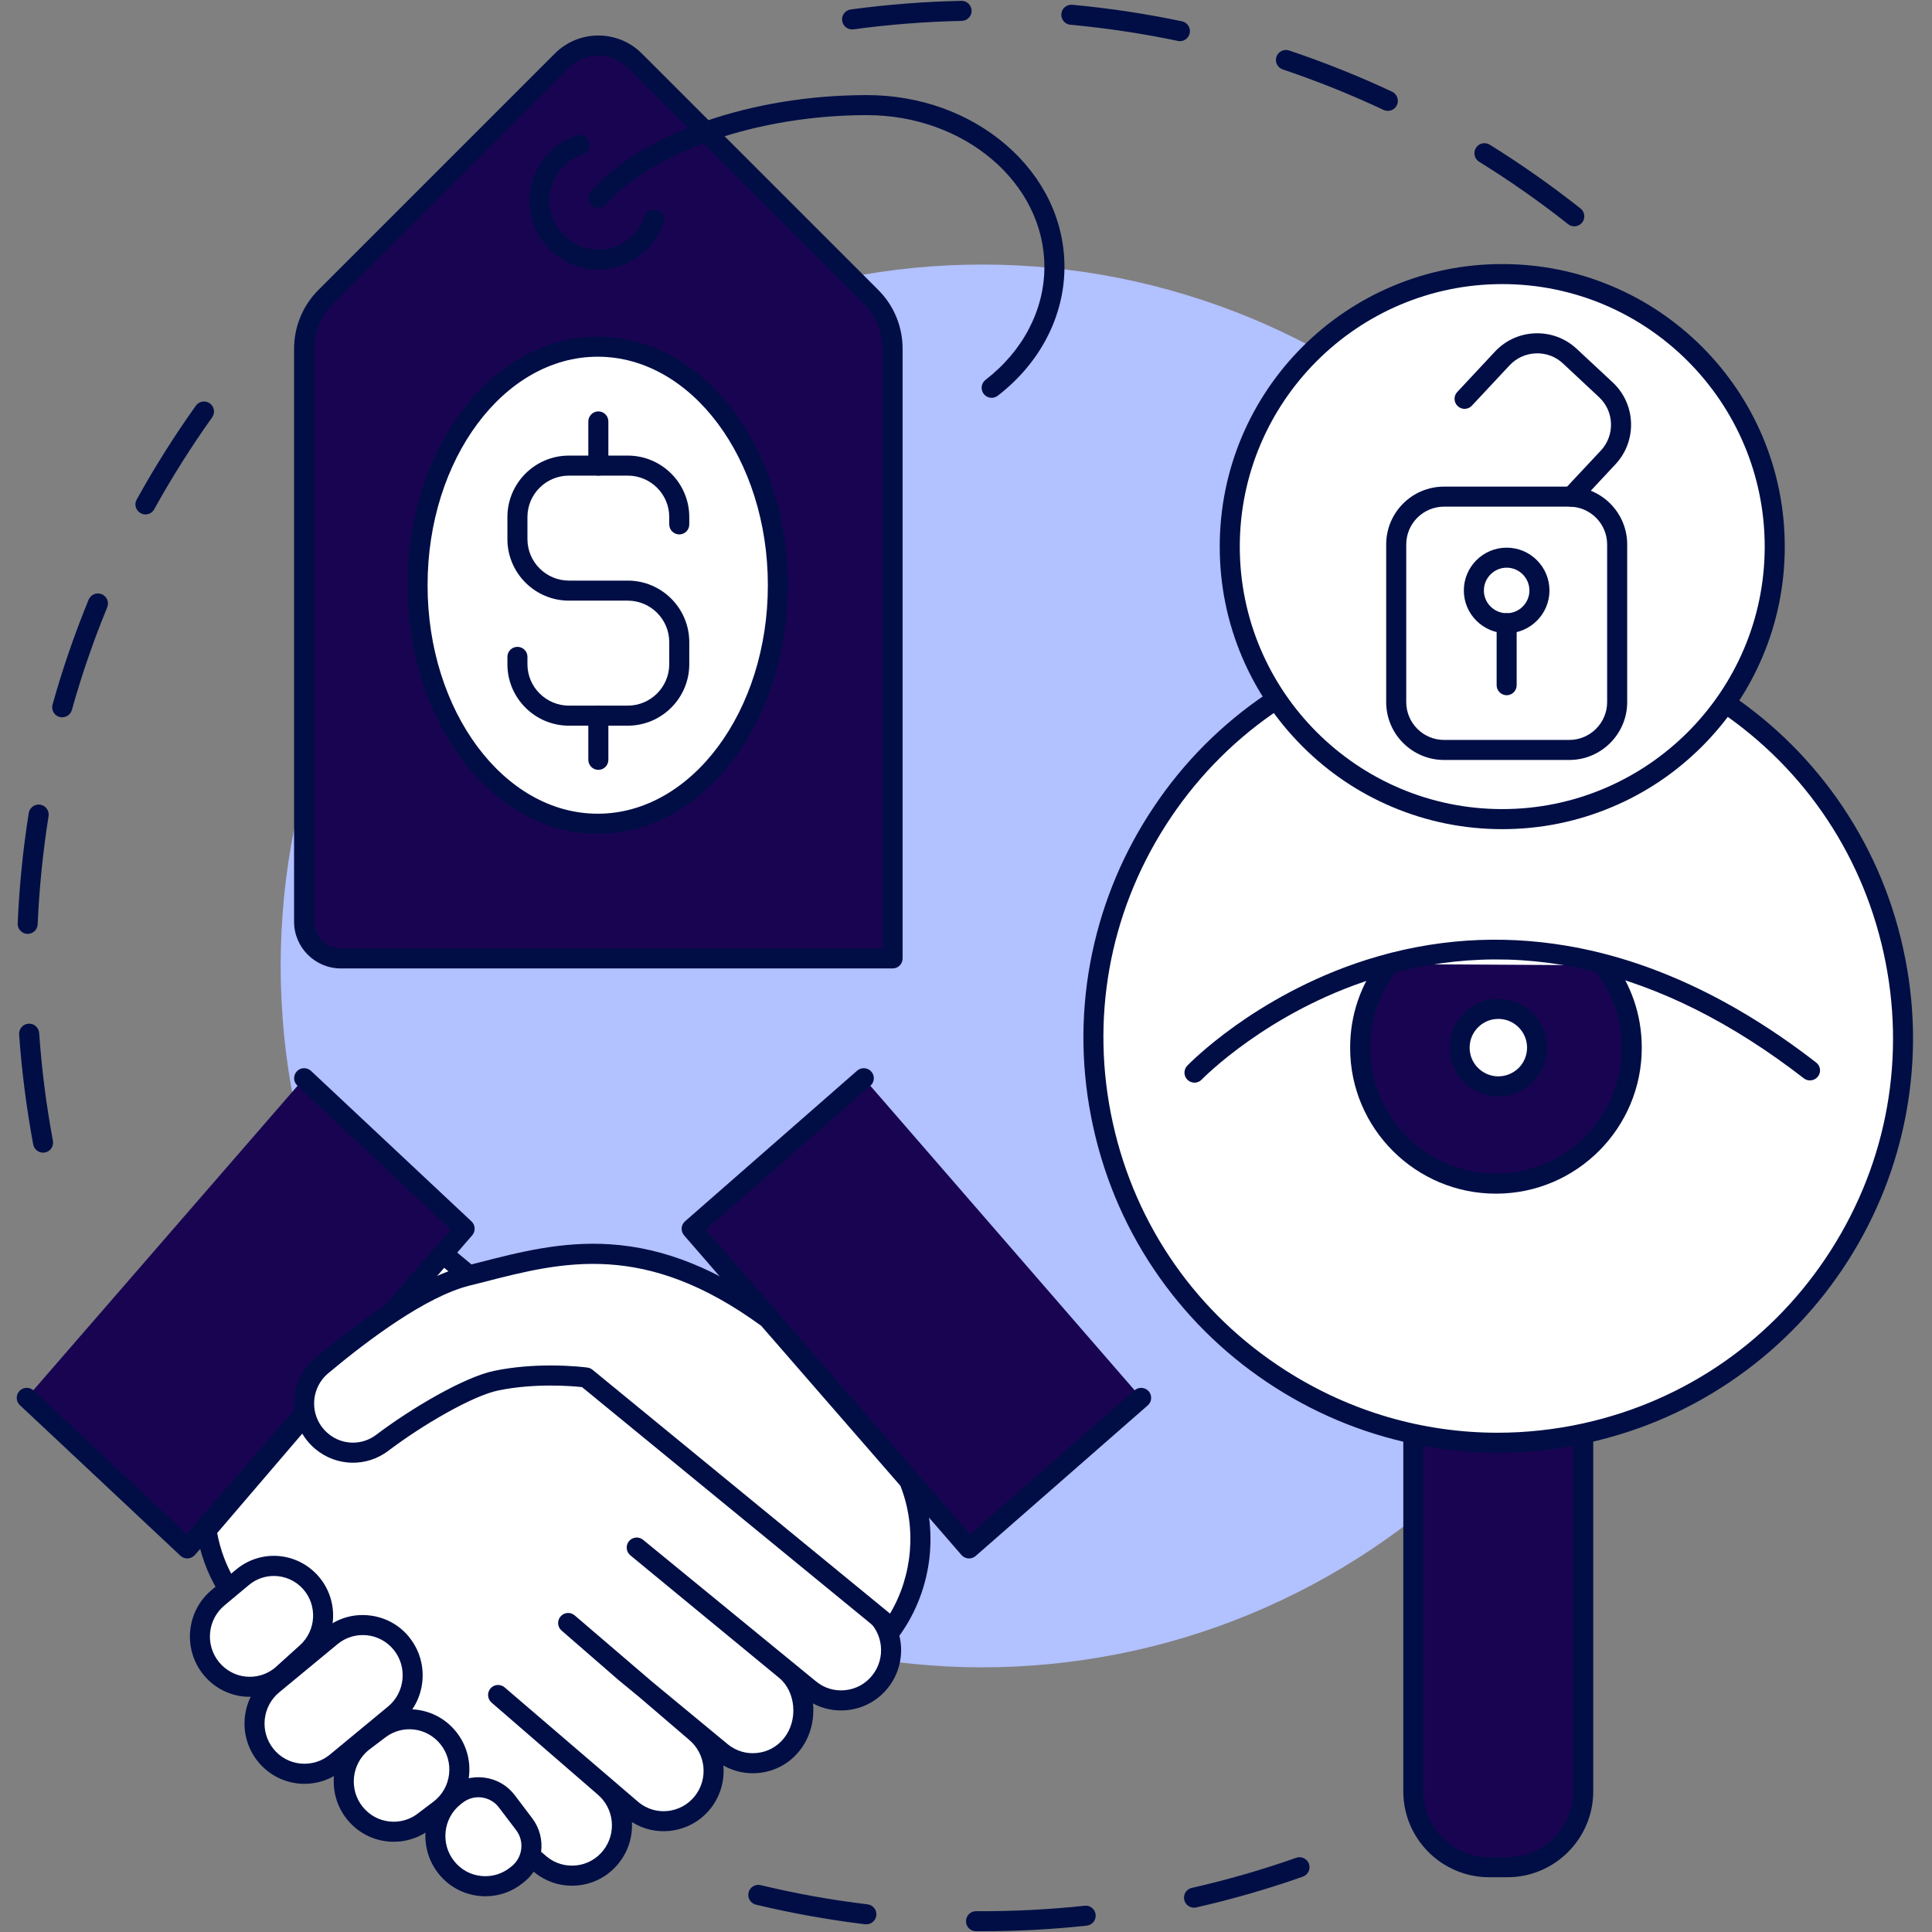 <svg xmlns="http://www.w3.org/2000/svg" xmlns:xlink="http://www.w3.org/1999/xlink" width="120" viewBox="0 0 90 90" height="120" preserveAspectRatio="xMidYMid meet"><rect x="0" y="0" width="90" height="90" fill="#808080" stroke="none"/><defs><clipPath id="7b3ac456d8"><path d="M 0.73 18 L 10 18 L 10 54 L 0.73 54 Z M 0.73 18 " clip-rule="nonzero"></path></clipPath><clipPath id="719def7d9f"><path d="M 0.73 49 L 23 49 L 23 73 L 0.73 73 Z M 0.73 49 " clip-rule="nonzero"></path></clipPath><clipPath id="15d3b3ea74"><path d="M 50 29 L 89.23 29 L 89.23 68 L 50 68 Z M 50 29 " clip-rule="nonzero"></path></clipPath></defs><g clip-path="url(#7b3ac456d8)"><path fill="#000e45" d="M 2.008 53.695 C 1.785 53.695 1.59 53.539 1.547 53.312 C 1.234 51.629 1.012 49.902 0.891 48.188 C 0.875 47.93 1.066 47.707 1.324 47.688 C 1.582 47.668 1.805 47.863 1.824 48.121 C 1.941 49.801 2.156 51.492 2.465 53.141 C 2.512 53.395 2.348 53.641 2.094 53.688 C 2.062 53.691 2.035 53.695 2.008 53.695 Z M 1.289 43.504 C 1.281 43.504 1.277 43.504 1.27 43.504 C 1.012 43.492 0.812 43.273 0.824 43.016 C 0.898 41.297 1.07 39.566 1.34 37.871 C 1.383 37.617 1.621 37.445 1.875 37.484 C 2.129 37.527 2.305 37.766 2.262 38.02 C 2 39.676 1.828 41.371 1.754 43.059 C 1.746 43.309 1.539 43.504 1.289 43.504 Z M 2.898 33.414 C 2.855 33.414 2.812 33.41 2.77 33.398 C 2.523 33.328 2.379 33.07 2.449 32.82 C 2.91 31.168 3.477 29.523 4.129 27.934 C 4.23 27.695 4.5 27.582 4.738 27.68 C 4.977 27.777 5.094 28.051 4.996 28.289 C 4.355 29.844 3.801 31.453 3.348 33.074 C 3.289 33.281 3.102 33.414 2.898 33.414 Z M 6.773 23.965 C 6.699 23.965 6.621 23.945 6.551 23.906 C 6.324 23.781 6.242 23.496 6.367 23.273 C 7.199 21.77 8.125 20.297 9.125 18.898 C 9.273 18.688 9.566 18.641 9.773 18.789 C 9.984 18.941 10.035 19.23 9.883 19.441 C 8.906 20.812 7.996 22.254 7.184 23.723 C 7.098 23.879 6.938 23.965 6.773 23.965 Z M 6.773 23.965 " fill-opacity="1" fill-rule="nonzero"></path></g><path fill="#000e45" d="M 45.75 89.965 C 45.652 89.965 45.559 89.965 45.465 89.965 C 45.207 89.965 44.996 89.754 45 89.496 C 45 89.238 45.211 89.027 45.469 89.031 C 47.152 89.039 48.859 88.957 50.527 88.777 C 50.781 88.746 51.012 88.934 51.039 89.191 C 51.066 89.445 50.883 89.676 50.625 89.703 C 49.016 89.879 47.375 89.965 45.75 89.965 Z M 40.359 89.641 C 40.34 89.641 40.324 89.641 40.305 89.641 C 38.598 89.434 36.883 89.125 35.215 88.727 C 34.965 88.664 34.809 88.414 34.871 88.16 C 34.93 87.91 35.184 87.758 35.434 87.816 C 37.066 88.211 38.742 88.512 40.414 88.711 C 40.672 88.742 40.855 88.977 40.824 89.23 C 40.793 89.469 40.594 89.641 40.359 89.641 Z M 55.621 88.867 C 55.406 88.867 55.215 88.719 55.168 88.504 C 55.109 88.25 55.266 88 55.52 87.945 C 57.16 87.574 58.797 87.102 60.383 86.543 C 60.625 86.457 60.891 86.586 60.977 86.828 C 61.062 87.07 60.934 87.336 60.691 87.422 C 59.07 87.992 57.402 88.477 55.723 88.855 C 55.691 88.863 55.656 88.867 55.621 88.867 Z M 55.621 88.867 " fill-opacity="1" fill-rule="nonzero"></path><path fill="#000e45" d="M 73.336 10.543 C 73.234 10.543 73.133 10.512 73.047 10.441 C 71.727 9.398 70.332 8.418 68.902 7.535 C 68.684 7.398 68.617 7.109 68.754 6.891 C 68.887 6.672 69.176 6.605 69.395 6.738 C 70.855 7.645 72.277 8.645 73.625 9.711 C 73.828 9.871 73.863 10.164 73.703 10.367 C 73.609 10.48 73.473 10.543 73.336 10.543 Z M 64.652 5.164 C 64.586 5.164 64.516 5.152 64.453 5.121 C 62.93 4.406 61.348 3.77 59.754 3.234 C 59.512 3.152 59.379 2.891 59.461 2.645 C 59.543 2.402 59.809 2.27 60.051 2.352 C 61.68 2.898 63.293 3.543 64.852 4.273 C 65.082 4.387 65.184 4.664 65.074 4.895 C 64.996 5.066 64.828 5.164 64.652 5.164 Z M 54.965 1.918 C 54.934 1.918 54.902 1.914 54.871 1.906 C 53.227 1.562 51.543 1.309 49.863 1.152 C 49.605 1.129 49.418 0.902 49.441 0.645 C 49.465 0.387 49.691 0.199 49.949 0.223 C 51.664 0.379 53.383 0.641 55.062 0.992 C 55.312 1.047 55.477 1.293 55.422 1.547 C 55.375 1.766 55.184 1.918 54.965 1.918 Z M 39.691 1.371 C 39.461 1.371 39.262 1.199 39.23 0.965 C 39.195 0.711 39.375 0.477 39.629 0.441 C 41.328 0.211 43.062 0.074 44.785 0.039 C 44.785 0.039 44.789 0.039 44.793 0.039 C 45.047 0.039 45.254 0.242 45.262 0.496 C 45.266 0.754 45.062 0.965 44.805 0.973 C 43.117 1.008 41.418 1.141 39.754 1.367 C 39.734 1.371 39.715 1.371 39.691 1.371 Z M 39.691 1.371 " fill-opacity="1" fill-rule="nonzero"></path><path fill="#b2c1ff" d="M 78.422 44.996 C 78.422 46.066 78.371 47.133 78.266 48.199 C 78.16 49.266 78.004 50.32 77.793 51.371 C 77.586 52.422 77.328 53.457 77.016 54.48 C 76.703 55.504 76.344 56.512 75.934 57.5 C 75.527 58.488 75.07 59.457 74.562 60.398 C 74.059 61.344 73.512 62.258 72.914 63.148 C 72.32 64.039 71.684 64.898 71.004 65.727 C 70.328 66.551 69.609 67.344 68.852 68.102 C 68.098 68.859 67.305 69.574 66.477 70.254 C 65.648 70.934 64.789 71.57 63.902 72.164 C 63.012 72.758 62.094 73.309 61.152 73.812 C 60.207 74.316 59.242 74.773 58.254 75.184 C 57.266 75.594 56.258 75.953 55.234 76.266 C 54.211 76.574 53.172 76.836 52.121 77.043 C 51.074 77.25 50.016 77.41 48.953 77.512 C 47.887 77.617 46.82 77.672 45.75 77.672 C 44.68 77.672 43.609 77.617 42.547 77.512 C 41.48 77.41 40.422 77.25 39.375 77.043 C 38.324 76.836 37.289 76.574 36.266 76.266 C 35.238 75.953 34.234 75.594 33.246 75.184 C 32.258 74.773 31.289 74.316 30.348 73.812 C 29.402 73.309 28.484 72.758 27.598 72.164 C 26.707 71.57 25.848 70.934 25.02 70.254 C 24.191 69.574 23.402 68.859 22.645 68.102 C 21.887 67.344 21.172 66.551 20.492 65.727 C 19.812 64.898 19.176 64.039 18.582 63.148 C 17.988 62.258 17.438 61.344 16.934 60.398 C 16.43 59.457 15.973 58.488 15.562 57.5 C 15.152 56.512 14.793 55.504 14.48 54.48 C 14.172 53.457 13.91 52.422 13.703 51.371 C 13.492 50.32 13.336 49.266 13.23 48.199 C 13.129 47.133 13.074 46.066 13.074 44.996 C 13.074 43.926 13.129 42.859 13.23 41.793 C 13.336 40.73 13.492 39.672 13.703 38.621 C 13.91 37.574 14.172 36.535 14.48 35.512 C 14.793 34.488 15.152 33.48 15.562 32.492 C 15.973 31.504 16.43 30.539 16.934 29.594 C 17.438 28.652 17.988 27.734 18.582 26.844 C 19.176 25.953 19.812 25.098 20.492 24.27 C 21.172 23.441 21.887 22.648 22.645 21.895 C 23.402 21.137 24.191 20.418 25.02 19.738 C 25.848 19.062 26.707 18.426 27.598 17.828 C 28.484 17.234 29.402 16.688 30.348 16.18 C 31.289 15.676 32.258 15.219 33.246 14.809 C 34.234 14.402 35.238 14.039 36.266 13.73 C 37.289 13.418 38.324 13.16 39.375 12.949 C 40.422 12.742 41.48 12.586 42.547 12.48 C 43.609 12.375 44.68 12.324 45.75 12.324 C 46.82 12.324 47.887 12.375 48.953 12.48 C 50.016 12.586 51.074 12.742 52.121 12.949 C 53.172 13.16 54.211 13.418 55.234 13.73 C 56.258 14.039 57.266 14.402 58.254 14.809 C 59.242 15.219 60.207 15.676 61.152 16.18 C 62.094 16.688 63.012 17.234 63.902 17.828 C 64.789 18.426 65.648 19.062 66.477 19.738 C 67.305 20.418 68.098 21.137 68.852 21.895 C 69.609 22.648 70.328 23.441 71.004 24.27 C 71.684 25.098 72.32 25.953 72.914 26.844 C 73.512 27.734 74.059 28.652 74.562 29.594 C 75.07 30.539 75.527 31.504 75.934 32.492 C 76.344 33.48 76.703 34.488 77.016 35.512 C 77.328 36.535 77.586 37.574 77.793 38.621 C 78.004 39.672 78.16 40.73 78.266 41.793 C 78.371 42.859 78.422 43.926 78.422 44.996 Z M 78.422 44.996 " fill-opacity="1" fill-rule="nonzero"></path><path fill="#190452" d="M 1.246 65.117 L 8.723 72.133 L 21.645 57.242 L 14.168 50.227 Z M 1.246 65.117 " fill-opacity="1" fill-rule="nonzero"></path><g clip-path="url(#719def7d9f)"><path fill="#000e45" d="M 8.723 72.598 C 8.605 72.598 8.492 72.555 8.406 72.473 L 0.926 65.457 C 0.738 65.281 0.73 64.988 0.906 64.797 C 1.082 64.609 1.379 64.602 1.566 64.777 L 8.691 71.461 L 20.996 57.273 L 13.848 50.566 C 13.66 50.391 13.652 50.098 13.828 49.906 C 14.004 49.719 14.297 49.711 14.488 49.887 L 21.965 56.898 C 22.148 57.07 22.16 57.355 21.996 57.547 L 9.078 72.438 C 8.992 72.535 8.875 72.59 8.75 72.598 C 8.742 72.598 8.734 72.598 8.723 72.598 Z M 8.723 72.598 " fill-opacity="1" fill-rule="nonzero"></path></g><path fill="#ffffff" d="M 9.621 71.277 C 9.762 72.203 10.086 73.105 10.582 73.926 L 24.758 86.496 L 25.18 86.852 C 26.18 87.668 27.645 87.516 28.453 86.508 C 29.266 85.504 29.113 84.027 28.113 83.215 L 23.203 78.957 L 29.449 84.316 C 30.445 85.129 31.914 84.977 32.723 83.973 C 33.531 82.965 33.379 81.488 32.383 80.676 L 26.465 75.605 L 29.09 77.887 L 33.605 81.613 C 34.605 82.43 36.07 82.277 36.879 81.27 C 37.691 80.266 37.586 78.613 36.586 77.801 L 29.66 72.09 L 37.719 78.688 C 38.715 79.504 40.184 79.352 40.992 78.344 C 41.801 77.34 41.648 75.863 40.648 75.051 L 20.633 58.406 Z M 9.621 71.277 " fill-opacity="1" fill-rule="nonzero"></path><path fill="#000e45" d="M 26.641 87.844 C 26.004 87.844 25.387 87.625 24.887 87.215 C 24.883 87.215 24.883 87.211 24.879 87.211 L 24.457 86.852 C 24.453 86.852 24.453 86.848 24.449 86.844 L 10.273 74.273 C 10.238 74.242 10.207 74.207 10.184 74.164 C 9.656 73.301 9.312 72.352 9.156 71.348 C 9.137 71.211 9.176 71.074 9.266 70.973 L 20.281 58.102 C 20.445 57.906 20.734 57.883 20.934 58.047 L 40.949 74.688 C 42.141 75.664 42.324 77.438 41.355 78.637 C 40.887 79.223 40.215 79.586 39.473 79.664 C 38.91 79.723 38.355 79.613 37.871 79.352 C 37.871 79.375 37.875 79.402 37.879 79.43 C 37.938 80.211 37.707 80.988 37.242 81.562 C 36.773 82.148 36.105 82.512 35.359 82.59 C 34.773 82.652 34.199 82.527 33.695 82.242 C 33.762 82.945 33.562 83.672 33.086 84.266 C 32.617 84.848 31.945 85.211 31.203 85.289 C 30.578 85.355 29.961 85.211 29.438 84.879 C 29.473 85.551 29.273 86.238 28.816 86.801 C 28.348 87.387 27.68 87.75 26.934 87.828 C 26.836 87.84 26.738 87.844 26.641 87.844 Z M 25.48 86.496 C 25.863 86.809 26.348 86.949 26.84 86.898 C 27.332 86.848 27.777 86.605 28.09 86.215 C 28.738 85.41 28.617 84.227 27.816 83.574 C 27.816 83.57 27.812 83.57 27.809 83.566 L 22.898 79.312 C 22.75 79.184 22.699 78.977 22.766 78.797 C 22.832 78.613 23.008 78.492 23.203 78.492 C 23.312 78.492 23.422 78.531 23.508 78.605 L 29.75 83.957 C 30.133 84.27 30.613 84.414 31.105 84.363 C 31.602 84.309 32.047 84.066 32.359 83.68 C 33.008 82.875 32.887 81.688 32.086 81.035 C 32.082 81.035 32.082 81.031 32.078 81.027 L 29.785 79.062 L 28.793 78.246 C 28.789 78.242 28.789 78.242 28.785 78.238 L 26.16 75.957 C 25.965 75.789 25.945 75.496 26.113 75.301 C 26.281 75.105 26.574 75.082 26.77 75.25 L 30.387 78.348 L 33.902 81.254 C 34.285 81.566 34.77 81.715 35.266 81.66 C 35.758 81.609 36.203 81.367 36.516 80.977 C 37.188 80.148 37.078 78.805 36.293 78.16 L 29.363 72.453 C 29.164 72.289 29.137 71.992 29.301 71.793 C 29.465 71.598 29.758 71.566 29.957 71.73 L 38.016 78.328 C 38.398 78.641 38.883 78.789 39.375 78.734 C 39.871 78.684 40.316 78.441 40.629 78.051 C 41.277 77.246 41.152 76.062 40.355 75.41 C 40.355 75.41 40.352 75.41 40.352 75.406 L 20.691 59.059 L 10.117 71.414 C 10.262 72.195 10.539 72.938 10.945 73.621 L 25.066 86.145 Z M 25.48 86.496 " fill-opacity="1" fill-rule="nonzero"></path><path fill="#190452" d="M 53.16 65.117 L 45.141 72.133 L 32.223 57.242 L 40.238 50.227 Z M 53.16 65.117 " fill-opacity="1" fill-rule="nonzero"></path><path fill="#000e45" d="M 45.141 72.598 C 45.133 72.598 45.121 72.598 45.109 72.598 C 44.984 72.59 44.871 72.531 44.789 72.438 L 31.867 57.547 C 31.699 57.352 31.719 57.059 31.914 56.891 L 39.93 49.875 C 40.125 49.707 40.422 49.727 40.59 49.918 C 40.762 50.113 40.742 50.41 40.547 50.578 L 32.879 57.285 L 45.188 71.473 L 52.852 64.766 C 53.047 64.598 53.34 64.617 53.512 64.812 C 53.68 65.004 53.66 65.301 53.465 65.469 L 45.449 72.484 C 45.363 72.559 45.254 72.598 45.141 72.598 Z M 45.141 72.598 " fill-opacity="1" fill-rule="nonzero"></path><path fill="#ffffff" d="M 14.469 73.715 C 13.645 72.793 12.242 72.688 11.289 73.48 L 10.172 74.414 C 9.172 75.23 9.02 76.707 9.832 77.711 C 10.641 78.715 12.105 78.871 13.105 78.055 L 14.293 76.98 C 15.234 76.125 15.312 74.668 14.469 73.715 Z M 14.469 73.715 " fill-opacity="1" fill-rule="nonzero"></path><path fill="#000e45" d="M 11.645 79.043 C 11.547 79.043 11.449 79.039 11.352 79.031 C 10.605 78.953 9.938 78.586 9.469 78.004 C 8.5 76.801 8.684 75.031 9.875 74.055 L 10.992 73.121 C 12.141 72.16 13.82 72.289 14.816 73.406 C 15.828 74.543 15.734 76.301 14.605 77.324 L 13.418 78.398 C 13.414 78.406 13.406 78.41 13.402 78.414 C 12.898 78.828 12.281 79.043 11.645 79.043 Z M 12.758 73.414 C 12.348 73.414 11.934 73.551 11.59 73.84 L 10.473 74.773 C 10.469 74.773 10.469 74.773 10.469 74.777 C 9.668 75.43 9.547 76.613 10.195 77.418 C 10.508 77.805 10.953 78.051 11.445 78.102 C 11.938 78.152 12.418 78.008 12.801 77.699 L 13.98 76.633 C 14.73 75.953 14.793 74.785 14.121 74.027 C 13.758 73.621 13.258 73.414 12.758 73.414 Z M 12.758 73.414 " fill-opacity="1" fill-rule="nonzero"></path><path fill="#ffffff" d="M 18.707 76.566 C 19.512 77.57 19.363 79.039 18.375 79.855 L 15.648 82.105 C 14.652 82.922 13.184 82.77 12.375 81.762 C 11.566 80.758 11.719 79.281 12.719 78.469 L 15.422 76.234 C 16.418 75.41 17.895 75.559 18.707 76.566 Z M 18.707 76.566 " fill-opacity="1" fill-rule="nonzero"></path><path fill="#000e45" d="M 14.188 83.098 C 14.09 83.098 13.992 83.094 13.895 83.082 C 13.152 83.004 12.484 82.641 12.012 82.055 C 11.043 80.852 11.227 79.082 12.422 78.105 L 15.125 75.875 C 15.703 75.395 16.434 75.172 17.18 75.25 C 17.926 75.324 18.598 75.688 19.07 76.273 C 19.07 76.273 19.07 76.273 19.07 76.277 C 20.031 77.473 19.855 79.238 18.672 80.215 L 15.949 82.469 C 15.441 82.879 14.828 83.098 14.188 83.098 Z M 16.895 76.168 C 16.465 76.168 16.055 76.316 15.719 76.594 L 13.016 78.828 C 12.215 79.48 12.09 80.664 12.738 81.469 C 13.051 81.859 13.496 82.102 13.992 82.152 C 14.484 82.203 14.969 82.059 15.355 81.746 L 18.078 79.496 C 18.867 78.844 18.988 77.66 18.344 76.859 C 18.027 76.469 17.582 76.227 17.086 76.176 C 17.02 76.172 16.957 76.168 16.895 76.168 Z M 16.895 76.168 " fill-opacity="1" fill-rule="nonzero"></path><path fill="#ffffff" d="M 20.879 80.957 C 21.707 81.988 21.523 83.504 20.473 84.301 L 19.809 84.809 C 18.809 85.621 17.344 85.469 16.531 84.461 C 15.723 83.457 15.875 81.98 16.875 81.168 L 17.672 80.562 C 18.672 79.801 20.09 79.977 20.879 80.957 Z M 20.879 80.957 " fill-opacity="1" fill-rule="nonzero"></path><path fill="#000e45" d="M 18.348 85.797 C 18.25 85.797 18.148 85.793 18.051 85.781 C 17.309 85.703 16.641 85.34 16.168 84.754 C 15.199 83.555 15.383 81.781 16.578 80.805 C 16.582 80.801 16.586 80.797 16.59 80.793 L 17.387 80.191 C 17.969 79.75 18.688 79.555 19.41 79.645 C 20.133 79.734 20.781 80.094 21.242 80.664 C 21.723 81.262 21.938 82.012 21.844 82.773 C 21.75 83.535 21.363 84.211 20.754 84.676 L 20.094 85.176 C 19.594 85.582 18.98 85.797 18.348 85.797 Z M 17.164 81.531 C 16.371 82.188 16.25 83.367 16.895 84.168 C 17.211 84.559 17.652 84.801 18.148 84.852 C 18.641 84.906 19.125 84.758 19.512 84.445 C 19.516 84.441 19.52 84.438 19.523 84.434 L 20.191 83.93 C 20.598 83.621 20.855 83.172 20.918 82.66 C 20.98 82.152 20.836 81.648 20.516 81.25 C 19.883 80.465 18.754 80.324 17.953 80.934 Z M 17.164 81.531 " fill-opacity="1" fill-rule="nonzero"></path><path fill="#ffffff" d="M 24.414 84.973 C 24.98 85.719 24.828 86.789 24.074 87.344 C 23.078 88.16 21.609 88.008 20.801 87 C 19.992 85.996 20.145 84.52 21.141 83.707 L 21.273 83.605 C 22.004 83.039 23.055 83.18 23.613 83.918 Z M 24.414 84.973 " fill-opacity="1" fill-rule="nonzero"></path><path fill="#000e45" d="M 22.613 88.336 C 22.516 88.336 22.418 88.332 22.32 88.32 C 21.578 88.242 20.906 87.879 20.438 87.293 C 19.469 86.09 19.652 84.32 20.848 83.344 C 20.852 83.34 20.855 83.34 20.855 83.336 L 20.988 83.234 C 21.441 82.883 22.004 82.734 22.57 82.809 C 23.137 82.883 23.641 83.176 23.984 83.633 L 24.785 84.691 C 25.137 85.152 25.285 85.723 25.203 86.297 C 25.121 86.867 24.82 87.371 24.359 87.715 C 23.859 88.121 23.25 88.336 22.613 88.336 Z M 21.434 84.07 C 20.637 84.723 20.516 85.906 21.164 86.707 C 21.477 87.098 21.922 87.34 22.418 87.391 C 22.91 87.441 23.395 87.297 23.777 86.984 C 23.785 86.977 23.793 86.973 23.797 86.969 C 24.059 86.773 24.23 86.488 24.277 86.164 C 24.324 85.84 24.242 85.516 24.043 85.254 L 23.242 84.199 C 23.047 83.941 22.766 83.777 22.445 83.734 C 22.129 83.691 21.812 83.777 21.559 83.973 Z M 21.434 84.07 " fill-opacity="1" fill-rule="nonzero"></path><path fill="#ffffff" d="M 27.305 64.172 C 27.305 64.172 25.211 63.883 23.117 64.316 C 21.773 64.594 19.332 66.055 17.805 67.211 C 16.965 67.848 15.809 67.82 14.996 67.148 C 13.891 66.234 13.891 64.535 14.992 63.613 C 16.863 62.047 19.641 59.969 21.75 59.438 C 25.727 58.438 29.816 57.039 35.777 61.418 L 42.348 68.969 C 43.273 71.238 42.98 73.852 41.57 75.859 Z M 27.305 64.172 " fill-opacity="1" fill-rule="nonzero"></path><path fill="#000e45" d="M 41.57 76.324 C 41.461 76.324 41.355 76.289 41.273 76.219 L 27.113 64.617 C 26.641 64.566 24.914 64.422 23.211 64.773 C 22 65.023 19.652 66.398 18.086 67.586 C 17.074 68.352 15.68 68.32 14.699 67.508 C 14.066 66.984 13.703 66.211 13.699 65.391 C 13.699 64.562 14.059 63.785 14.695 63.254 C 16.66 61.609 19.461 59.535 21.637 58.984 C 21.855 58.93 22.078 58.875 22.297 58.816 C 24.211 58.324 26.188 57.816 28.43 57.965 C 30.965 58.129 33.457 59.137 36.055 61.039 C 36.082 61.062 36.105 61.086 36.129 61.109 L 42.699 68.664 C 42.734 68.703 42.762 68.746 42.781 68.793 C 43.262 69.98 43.441 71.285 43.297 72.566 C 43.152 73.848 42.688 75.078 41.949 76.125 C 41.875 76.234 41.762 76.305 41.633 76.32 C 41.609 76.324 41.59 76.324 41.57 76.324 Z M 25.648 63.609 C 26.629 63.609 27.316 63.699 27.367 63.707 C 27.453 63.719 27.535 63.754 27.602 63.809 L 41.461 75.168 C 42.52 73.387 42.707 71.156 41.945 69.215 L 35.461 61.762 C 30.027 57.797 26.219 58.773 22.531 59.723 C 22.309 59.777 22.086 59.836 21.863 59.891 C 19.859 60.395 17.184 62.387 15.293 63.969 C 14.871 64.32 14.633 64.84 14.633 65.387 C 14.637 65.934 14.875 66.441 15.297 66.789 C 15.941 67.324 16.855 67.344 17.523 66.84 C 19.148 65.609 21.629 64.145 23.023 63.859 C 23.961 63.664 24.891 63.609 25.648 63.609 Z M 25.648 63.609 " fill-opacity="1" fill-rule="nonzero"></path><path fill="#190452" d="M 70.219 86.98 L 69.371 86.98 C 67.426 86.98 65.836 85.391 65.836 83.449 L 65.836 60.555 C 65.836 58.613 67.426 57.023 69.371 57.023 L 70.219 57.023 C 72.16 57.023 73.75 58.613 73.75 60.555 L 73.75 83.449 C 73.75 85.391 72.16 86.98 70.219 86.98 Z M 70.219 86.98 " fill-opacity="1" fill-rule="nonzero"></path><path fill="#000e45" d="M 70.219 87.449 L 69.371 87.449 C 67.164 87.449 65.371 85.652 65.371 83.449 L 65.371 60.555 C 65.371 58.352 67.164 56.559 69.371 56.559 L 70.219 56.559 C 72.422 56.559 74.219 58.352 74.219 60.555 L 74.219 83.449 C 74.219 85.652 72.422 87.449 70.219 87.449 Z M 69.371 57.492 C 67.68 57.492 66.305 58.867 66.305 60.555 L 66.305 83.449 C 66.305 85.141 67.68 86.516 69.371 86.516 L 70.219 86.516 C 71.906 86.516 73.281 85.141 73.281 83.449 L 73.281 60.555 C 73.281 58.867 71.906 57.492 70.219 57.492 Z M 69.371 57.492 " fill-opacity="1" fill-rule="nonzero"></path><path fill="#ffffff" d="M 88.645 48.352 C 88.645 48.969 88.613 49.582 88.555 50.199 C 88.492 50.812 88.402 51.422 88.281 52.027 C 88.164 52.633 88.012 53.23 87.832 53.824 C 87.656 54.414 87.445 54.996 87.211 55.566 C 86.973 56.137 86.711 56.691 86.418 57.238 C 86.129 57.781 85.812 58.309 85.469 58.824 C 85.125 59.336 84.758 59.832 84.367 60.309 C 83.973 60.789 83.559 61.242 83.125 61.68 C 82.688 62.117 82.23 62.531 81.754 62.922 C 81.277 63.316 80.781 63.684 80.266 64.023 C 79.754 64.367 79.223 64.684 78.68 64.977 C 78.137 65.266 77.578 65.531 77.008 65.766 C 76.438 66.004 75.855 66.211 75.266 66.391 C 74.676 66.57 74.078 66.719 73.473 66.84 C 72.867 66.961 72.254 67.051 71.641 67.113 C 71.027 67.172 70.41 67.203 69.793 67.203 C 69.176 67.203 68.559 67.172 67.945 67.113 C 67.332 67.051 66.723 66.961 66.117 66.84 C 65.512 66.719 64.91 66.57 64.32 66.391 C 63.73 66.211 63.148 66.004 62.578 65.766 C 62.008 65.531 61.449 65.266 60.906 64.977 C 60.363 64.684 59.832 64.367 59.32 64.023 C 58.805 63.684 58.312 63.316 57.832 62.922 C 57.355 62.531 56.898 62.117 56.461 61.68 C 56.027 61.242 55.613 60.789 55.219 60.309 C 54.828 59.832 54.461 59.336 54.117 58.824 C 53.773 58.309 53.457 57.781 53.168 57.238 C 52.875 56.691 52.613 56.137 52.375 55.566 C 52.141 54.996 51.934 54.414 51.754 53.824 C 51.574 53.23 51.422 52.633 51.305 52.027 C 51.184 51.422 51.094 50.812 51.031 50.199 C 50.973 49.582 50.941 48.969 50.941 48.352 C 50.941 47.734 50.973 47.117 51.031 46.504 C 51.094 45.887 51.184 45.277 51.305 44.672 C 51.422 44.066 51.574 43.469 51.754 42.879 C 51.934 42.285 52.141 41.707 52.375 41.137 C 52.613 40.566 52.875 40.008 53.168 39.465 C 53.457 38.918 53.773 38.391 54.117 37.875 C 54.461 37.363 54.828 36.867 55.219 36.391 C 55.613 35.914 56.027 35.457 56.461 35.02 C 56.898 34.582 57.355 34.168 57.832 33.777 C 58.312 33.387 58.805 33.02 59.32 32.676 C 59.832 32.332 60.363 32.016 60.906 31.723 C 61.449 31.434 62.008 31.168 62.578 30.934 C 63.148 30.695 63.73 30.488 64.32 30.309 C 64.91 30.129 65.512 29.98 66.117 29.859 C 66.723 29.738 67.332 29.648 67.945 29.59 C 68.559 29.527 69.176 29.5 69.793 29.5 C 70.41 29.5 71.027 29.527 71.641 29.59 C 72.254 29.648 72.867 29.738 73.473 29.859 C 74.078 29.98 74.676 30.129 75.266 30.309 C 75.855 30.488 76.438 30.695 77.008 30.934 C 77.578 31.168 78.137 31.434 78.68 31.723 C 79.223 32.016 79.754 32.332 80.266 32.676 C 80.781 33.02 81.277 33.387 81.754 33.777 C 82.23 34.168 82.688 34.582 83.125 35.02 C 83.559 35.457 83.973 35.914 84.367 36.391 C 84.758 36.867 85.125 37.363 85.469 37.875 C 85.812 38.391 86.129 38.918 86.418 39.465 C 86.711 40.008 86.973 40.566 87.211 41.137 C 87.445 41.707 87.656 42.285 87.832 42.879 C 88.012 43.469 88.164 44.066 88.281 44.672 C 88.402 45.277 88.492 45.887 88.555 46.504 C 88.613 47.117 88.645 47.734 88.645 48.352 Z M 88.645 48.352 " fill-opacity="1" fill-rule="nonzero"></path><g clip-path="url(#15d3b3ea74)"><path fill="#000e45" d="M 69.777 67.676 C 68.609 67.676 67.445 67.566 66.289 67.352 C 63.832 66.898 61.512 65.984 59.398 64.633 C 57.285 63.285 55.477 61.566 54.031 59.531 C 52.535 57.422 51.492 55.062 50.93 52.516 C 50.367 49.969 50.32 47.387 50.789 44.844 C 51.246 42.387 52.16 40.07 53.508 37.957 C 54.859 35.84 56.574 34.035 58.613 32.59 C 60.723 31.094 63.082 30.047 65.629 29.484 C 68.176 28.922 70.754 28.875 73.301 29.348 C 75.754 29.801 78.074 30.715 80.188 32.066 C 82.301 33.414 84.109 35.133 85.555 37.168 C 87.051 39.277 88.098 41.641 88.656 44.184 C 89.219 46.73 89.266 49.312 88.797 51.855 C 88.344 54.312 87.426 56.629 86.078 58.746 C 84.727 60.859 83.012 62.664 80.973 64.109 C 78.863 65.609 76.504 66.652 73.957 67.215 C 72.57 67.52 71.172 67.676 69.777 67.676 Z M 69.828 29.957 C 68.5 29.957 67.16 30.105 65.828 30.398 C 61.035 31.457 56.938 34.32 54.297 38.457 C 51.652 42.598 50.781 47.52 51.84 52.312 C 52.898 57.109 55.762 61.207 59.902 63.848 C 62.891 65.758 66.293 66.742 69.758 66.742 C 71.086 66.742 72.426 66.598 73.758 66.305 C 78.551 65.246 82.648 62.383 85.289 58.242 C 87.934 54.102 88.805 49.184 87.746 44.387 C 86.688 39.59 83.824 35.496 79.684 32.852 C 76.695 30.945 73.293 29.957 69.828 29.957 Z M 69.828 29.957 " fill-opacity="1" fill-rule="nonzero"></path></g><path fill="#190452" d="M 74.711 44.969 C 75.523 46.027 76.008 47.352 76.012 48.789 C 76.027 52.285 73.203 55.129 69.711 55.141 C 66.215 55.152 63.371 52.332 63.359 48.836 C 63.355 47.355 63.859 45.992 64.707 44.91 Z M 74.711 44.969 " fill-opacity="1" fill-rule="nonzero"></path><path fill="#000e45" d="M 69.688 55.605 C 65.953 55.609 62.906 52.574 62.895 48.84 C 62.887 47.293 63.387 45.836 64.34 44.621 C 64.496 44.422 64.793 44.383 64.996 44.543 C 65.195 44.703 65.234 44.996 65.074 45.199 C 64.254 46.246 63.82 47.504 63.828 48.836 C 63.84 52.059 66.465 54.672 69.688 54.672 C 69.695 54.672 69.699 54.672 69.707 54.672 C 72.938 54.66 75.559 52.023 75.547 48.793 C 75.543 47.5 75.125 46.277 74.34 45.254 C 74.184 45.047 74.223 44.754 74.426 44.598 C 74.633 44.441 74.926 44.48 75.082 44.684 C 75.992 45.871 76.477 47.289 76.48 48.789 C 76.492 52.535 73.457 55.594 69.711 55.605 C 69.703 55.605 69.695 55.605 69.688 55.605 Z M 69.688 55.605 " fill-opacity="1" fill-rule="nonzero"></path><path fill="#000e45" d="M 55.645 50.434 C 55.527 50.434 55.41 50.391 55.32 50.305 C 55.133 50.125 55.129 49.832 55.305 49.645 C 55.34 49.609 56.121 48.801 57.543 47.785 C 58.855 46.848 60.984 45.555 63.684 44.703 C 66.727 43.742 69.859 43.527 72.992 44.059 C 76.891 44.719 80.797 46.547 84.602 49.496 C 84.809 49.652 84.844 49.945 84.688 50.148 C 84.527 50.352 84.234 50.391 84.031 50.234 C 77.367 45.07 70.629 43.508 64.004 45.582 C 59.047 47.137 56.012 50.258 55.98 50.289 C 55.891 50.387 55.766 50.434 55.645 50.434 Z M 55.645 50.434 " fill-opacity="1" fill-rule="nonzero"></path><path fill="#ffffff" d="M 71.602 48.801 C 71.602 49.043 71.559 49.27 71.465 49.492 C 71.375 49.715 71.242 49.91 71.074 50.078 C 70.906 50.246 70.711 50.379 70.488 50.469 C 70.27 50.559 70.039 50.605 69.801 50.605 C 69.559 50.605 69.328 50.559 69.109 50.469 C 68.887 50.379 68.691 50.246 68.523 50.078 C 68.355 49.91 68.223 49.715 68.133 49.492 C 68.039 49.27 67.996 49.043 67.996 48.801 C 67.996 48.562 68.039 48.332 68.133 48.109 C 68.223 47.891 68.355 47.695 68.523 47.527 C 68.691 47.355 68.887 47.227 69.109 47.133 C 69.328 47.043 69.559 46.996 69.801 46.996 C 70.039 46.996 70.27 47.043 70.488 47.133 C 70.711 47.227 70.906 47.355 71.074 47.527 C 71.242 47.695 71.375 47.891 71.465 48.109 C 71.559 48.332 71.602 48.562 71.602 48.801 Z M 71.602 48.801 " fill-opacity="1" fill-rule="nonzero"></path><path fill="#000e45" d="M 69.797 51.074 C 68.551 51.074 67.531 50.059 67.527 48.809 C 67.523 47.559 68.539 46.535 69.789 46.531 C 69.793 46.531 69.797 46.531 69.801 46.531 C 71.047 46.531 72.066 47.543 72.07 48.793 C 72.074 49.398 71.84 49.973 71.41 50.402 C 70.984 50.832 70.414 51.07 69.809 51.074 C 69.805 51.074 69.801 51.074 69.797 51.074 Z M 69.801 47.465 C 69.797 47.465 69.797 47.465 69.793 47.465 C 69.438 47.465 69.102 47.605 68.852 47.859 C 68.598 48.113 68.461 48.449 68.461 48.805 C 68.461 49.164 68.602 49.5 68.855 49.75 C 69.109 50 69.441 50.141 69.797 50.141 C 69.801 50.141 69.801 50.141 69.805 50.141 C 70.16 50.137 70.496 49.996 70.75 49.746 C 71 49.492 71.137 49.152 71.137 48.797 C 71.133 48.062 70.535 47.465 69.801 47.465 Z M 69.801 47.465 " fill-opacity="1" fill-rule="nonzero"></path><path fill="#ffffff" d="M 82.676 25.465 C 82.676 26.297 82.594 27.121 82.434 27.941 C 82.27 28.758 82.027 29.551 81.711 30.32 C 81.391 31.094 81 31.824 80.535 32.516 C 80.074 33.211 79.547 33.852 78.957 34.441 C 78.367 35.031 77.727 35.555 77.035 36.02 C 76.34 36.48 75.609 36.875 74.84 37.191 C 74.07 37.512 73.273 37.754 72.457 37.914 C 71.641 38.078 70.812 38.16 69.98 38.16 C 69.148 38.16 68.32 38.078 67.504 37.914 C 66.688 37.754 65.891 37.512 65.121 37.191 C 64.352 36.875 63.621 36.48 62.926 36.02 C 62.234 35.555 61.594 35.031 61.004 34.441 C 60.414 33.852 59.887 33.211 59.426 32.516 C 58.961 31.824 58.57 31.094 58.25 30.32 C 57.934 29.551 57.691 28.758 57.531 27.941 C 57.367 27.121 57.285 26.297 57.285 25.465 C 57.285 24.629 57.367 23.805 57.531 22.988 C 57.691 22.168 57.934 21.375 58.25 20.605 C 58.57 19.836 58.961 19.105 59.426 18.41 C 59.887 17.719 60.414 17.078 61.004 16.488 C 61.594 15.898 62.234 15.371 62.926 14.906 C 63.621 14.445 64.352 14.055 65.121 13.734 C 65.891 13.414 66.688 13.176 67.504 13.012 C 68.32 12.852 69.148 12.77 69.98 12.77 C 70.812 12.77 71.641 12.852 72.457 13.012 C 73.273 13.176 74.07 13.414 74.84 13.734 C 75.609 14.055 76.34 14.445 77.035 14.906 C 77.727 15.371 78.367 15.898 78.957 16.488 C 79.547 17.078 80.074 17.719 80.535 18.41 C 81 19.105 81.391 19.836 81.711 20.605 C 82.027 21.375 82.27 22.168 82.434 22.988 C 82.594 23.805 82.676 24.629 82.676 25.465 Z M 82.676 25.465 " fill-opacity="1" fill-rule="nonzero"></path><path fill="#000e45" d="M 69.98 38.625 C 68.203 38.625 66.48 38.277 64.855 37.59 C 63.289 36.93 61.883 35.98 60.672 34.77 C 59.465 33.562 58.516 32.156 57.852 30.586 C 57.168 28.965 56.82 27.242 56.82 25.465 C 56.82 23.688 57.168 21.965 57.852 20.34 C 58.516 18.773 59.465 17.367 60.672 16.156 C 61.883 14.949 63.289 14 64.855 13.336 C 66.48 12.648 68.203 12.301 69.98 12.301 C 71.758 12.301 73.48 12.648 75.105 13.336 C 76.672 14 78.078 14.949 79.289 16.156 C 80.496 17.367 81.445 18.773 82.109 20.34 C 82.793 21.965 83.141 23.688 83.141 25.465 C 83.141 27.242 82.793 28.965 82.109 30.586 C 81.445 32.156 80.496 33.562 79.289 34.77 C 78.078 35.98 76.672 36.93 75.105 37.59 C 73.48 38.277 71.758 38.625 69.98 38.625 Z M 69.98 13.234 C 63.238 13.234 57.754 18.723 57.754 25.465 C 57.754 32.207 63.238 37.691 69.98 37.691 C 76.723 37.691 82.207 32.207 82.207 25.465 C 82.207 18.723 76.723 13.234 69.98 13.234 Z M 69.98 13.234 " fill-opacity="1" fill-rule="nonzero"></path><path fill="#ffffff" d="M 73.105 34.934 L 67.27 34.934 C 66.043 34.934 65.039 33.93 65.039 32.707 L 65.039 25.363 C 65.039 24.137 66.043 23.133 67.27 23.133 L 73.105 23.133 C 74.332 23.133 75.332 24.137 75.332 25.363 L 75.332 32.707 C 75.332 33.93 74.332 34.934 73.105 34.934 Z M 73.105 34.934 " fill-opacity="1" fill-rule="nonzero"></path><path fill="#000e45" d="M 73.105 35.402 L 67.27 35.402 C 65.781 35.402 64.574 34.191 64.574 32.707 L 64.574 25.363 C 64.574 23.875 65.781 22.668 67.27 22.668 L 73.105 22.668 C 74.59 22.668 75.801 23.875 75.801 25.363 L 75.801 32.707 C 75.801 34.191 74.59 35.402 73.105 35.402 Z M 67.27 23.602 C 66.297 23.602 65.508 24.391 65.508 25.363 L 65.508 32.707 C 65.508 33.676 66.297 34.469 67.27 34.469 L 73.105 34.469 C 74.074 34.469 74.867 33.676 74.867 32.707 L 74.867 25.363 C 74.867 24.391 74.074 23.602 73.105 23.602 Z M 67.27 23.602 " fill-opacity="1" fill-rule="nonzero"></path><path fill="#ffffff" d="M 71.715 27.508 C 71.715 27.711 71.676 27.902 71.598 28.09 C 71.52 28.277 71.41 28.445 71.266 28.586 C 71.125 28.73 70.957 28.84 70.77 28.918 C 70.582 28.996 70.391 29.035 70.188 29.035 C 69.984 29.035 69.789 28.996 69.602 28.918 C 69.414 28.84 69.25 28.73 69.105 28.586 C 68.965 28.445 68.852 28.277 68.773 28.09 C 68.699 27.902 68.66 27.711 68.66 27.508 C 68.66 27.305 68.699 27.109 68.773 26.922 C 68.852 26.734 68.965 26.57 69.105 26.426 C 69.25 26.285 69.414 26.172 69.602 26.098 C 69.789 26.02 69.984 25.98 70.188 25.98 C 70.391 25.98 70.582 26.02 70.77 26.098 C 70.957 26.172 71.125 26.285 71.266 26.426 C 71.41 26.57 71.52 26.734 71.598 26.922 C 71.676 27.109 71.715 27.305 71.715 27.508 Z M 71.715 27.508 " fill-opacity="1" fill-rule="nonzero"></path><path fill="#000e45" d="M 70.188 29.5 C 69.086 29.5 68.191 28.605 68.191 27.508 C 68.191 26.406 69.086 25.512 70.188 25.512 C 71.285 25.512 72.18 26.406 72.18 27.508 C 72.18 28.605 71.285 29.5 70.188 29.5 Z M 70.188 26.445 C 69.602 26.445 69.125 26.922 69.125 27.508 C 69.125 28.09 69.602 28.566 70.188 28.566 C 70.77 28.566 71.246 28.09 71.246 27.508 C 71.246 26.922 70.77 26.445 70.188 26.445 Z M 70.188 26.445 " fill-opacity="1" fill-rule="nonzero"></path><path fill="#000e45" d="M 70.188 32.387 C 69.93 32.387 69.719 32.176 69.719 31.918 L 69.719 29.035 C 69.719 28.777 69.93 28.566 70.188 28.566 C 70.445 28.566 70.652 28.777 70.652 29.035 L 70.652 31.918 C 70.652 32.176 70.445 32.387 70.188 32.387 Z M 70.188 32.387 " fill-opacity="1" fill-rule="nonzero"></path><path fill="#000e45" d="M 73.203 23.605 C 73.09 23.605 72.977 23.562 72.887 23.477 C 72.699 23.301 72.688 23.008 72.863 22.816 L 74.574 20.988 C 75.238 20.277 75.199 19.16 74.488 18.5 L 72.812 16.934 C 72.473 16.613 72.023 16.445 71.551 16.461 C 71.078 16.477 70.645 16.676 70.324 17.016 L 68.566 18.898 C 68.391 19.086 68.094 19.098 67.906 18.918 C 67.719 18.742 67.707 18.449 67.883 18.262 L 69.641 16.379 C 70.133 15.855 70.797 15.551 71.52 15.527 C 72.242 15.504 72.926 15.762 73.449 16.25 L 75.129 17.816 C 76.215 18.832 76.27 20.539 75.258 21.625 L 73.547 23.457 C 73.453 23.555 73.328 23.605 73.203 23.605 Z M 73.203 23.605 " fill-opacity="1" fill-rule="nonzero"></path><path fill="#190452" d="M 33.355 44.648 L 15.879 44.648 C 14.934 44.648 14.164 43.883 14.164 42.934 L 14.164 16.254 C 14.164 15.344 14.527 14.473 15.168 13.832 L 26.176 2.824 C 27.113 1.887 28.633 1.887 29.57 2.824 L 40.578 13.832 C 41.219 14.473 41.582 15.344 41.582 16.254 L 41.582 44.648 Z M 33.355 44.648 " fill-opacity="1" fill-rule="nonzero"></path><path fill="#000e45" d="M 41.582 45.113 L 15.879 45.113 C 14.676 45.113 13.699 44.137 13.699 42.934 L 13.699 16.254 C 13.699 15.215 14.105 14.234 14.84 13.5 L 25.848 2.492 C 26.965 1.375 28.781 1.375 29.898 2.492 L 40.906 13.5 C 41.645 14.234 42.047 15.215 42.047 16.254 L 42.047 44.648 C 42.047 44.906 41.84 45.113 41.582 45.113 Z M 27.875 2.59 C 27.379 2.59 26.883 2.777 26.508 3.152 L 15.5 14.16 C 14.941 14.719 14.633 15.465 14.633 16.254 L 14.633 42.934 C 14.633 43.621 15.191 44.18 15.879 44.18 L 41.113 44.18 L 41.113 16.254 C 41.113 15.465 40.805 14.719 40.246 14.16 L 29.238 3.152 C 28.863 2.777 28.367 2.59 27.875 2.59 Z M 27.875 2.59 " fill-opacity="1" fill-rule="nonzero"></path><path fill="#000e45" d="M 27.875 12.559 C 26.105 12.559 24.664 11.121 24.664 9.352 C 24.664 7.969 25.543 6.746 26.852 6.309 C 27.098 6.227 27.363 6.359 27.445 6.602 C 27.527 6.848 27.395 7.113 27.148 7.195 C 26.223 7.504 25.598 8.371 25.598 9.352 C 25.598 10.605 26.617 11.625 27.875 11.625 C 28.848 11.625 29.715 11.004 30.027 10.082 C 30.109 9.84 30.375 9.707 30.621 9.793 C 30.863 9.875 30.996 10.141 30.91 10.383 C 30.469 11.684 29.25 12.559 27.875 12.559 Z M 27.875 12.559 " fill-opacity="1" fill-rule="nonzero"></path><path fill="#000e45" d="M 46.195 18.531 C 46.055 18.531 45.918 18.469 45.824 18.348 C 45.668 18.145 45.707 17.852 45.91 17.695 C 47.652 16.352 48.652 14.438 48.652 12.434 C 48.652 8.535 44.941 5.363 40.383 5.363 C 35.344 5.363 30.457 7.039 28.223 9.531 C 28.047 9.723 27.754 9.738 27.562 9.566 C 27.371 9.395 27.352 9.102 27.527 8.91 C 29.965 6.188 35.012 4.43 40.383 4.43 C 42.828 4.43 45.129 5.254 46.867 6.75 C 48.621 8.266 49.586 10.285 49.586 12.434 C 49.586 14.727 48.453 16.914 46.48 18.434 C 46.395 18.5 46.297 18.531 46.195 18.531 Z M 46.195 18.531 " fill-opacity="1" fill-rule="nonzero"></path><path fill="#ffffff" d="M 36.234 27.262 C 36.234 27.992 36.184 28.715 36.074 29.43 C 35.969 30.145 35.809 30.84 35.598 31.512 C 35.387 32.188 35.129 32.828 34.82 33.434 C 34.516 34.039 34.168 34.602 33.777 35.117 C 33.387 35.633 32.965 36.094 32.508 36.5 C 32.047 36.906 31.562 37.246 31.055 37.527 C 30.547 37.805 30.02 38.016 29.48 38.16 C 28.941 38.301 28.395 38.371 27.844 38.371 C 27.293 38.371 26.746 38.301 26.207 38.16 C 25.664 38.016 25.141 37.805 24.633 37.527 C 24.125 37.246 23.641 36.906 23.18 36.5 C 22.723 36.094 22.301 35.633 21.91 35.117 C 21.52 34.602 21.172 34.039 20.867 33.434 C 20.559 32.828 20.301 32.188 20.09 31.512 C 19.879 30.84 19.719 30.145 19.613 29.43 C 19.504 28.715 19.453 27.992 19.453 27.262 C 19.453 26.531 19.504 25.809 19.613 25.094 C 19.719 24.379 19.879 23.684 20.09 23.008 C 20.301 22.336 20.559 21.695 20.867 21.09 C 21.172 20.48 21.52 19.922 21.91 19.406 C 22.301 18.891 22.723 18.43 23.18 18.023 C 23.641 17.617 24.125 17.277 24.633 16.996 C 25.141 16.719 25.664 16.508 26.207 16.363 C 26.746 16.223 27.293 16.152 27.844 16.152 C 28.395 16.152 28.941 16.223 29.48 16.363 C 30.02 16.508 30.547 16.719 31.055 16.996 C 31.562 17.277 32.047 17.617 32.508 18.023 C 32.965 18.43 33.387 18.891 33.777 19.406 C 34.168 19.922 34.516 20.48 34.82 21.09 C 35.129 21.695 35.387 22.336 35.598 23.008 C 35.809 23.684 35.969 24.379 36.074 25.094 C 36.184 25.809 36.234 26.531 36.234 27.262 Z M 36.234 27.262 " fill-opacity="1" fill-rule="nonzero"></path><path fill="#000e45" d="M 27.844 38.84 C 25.453 38.84 23.211 37.617 21.535 35.398 C 19.891 33.219 18.984 30.328 18.984 27.262 C 18.984 24.191 19.891 21.305 21.535 19.125 C 23.211 16.906 25.453 15.684 27.844 15.684 C 30.234 15.684 32.477 16.906 34.148 19.125 C 35.797 21.305 36.703 24.191 36.703 27.262 C 36.703 30.332 35.797 33.219 34.148 35.398 C 32.477 37.617 30.234 38.84 27.844 38.84 Z M 27.844 16.617 C 23.473 16.617 19.918 21.395 19.918 27.262 C 19.918 33.129 23.473 37.906 27.844 37.906 C 32.215 37.906 35.77 33.129 35.77 27.262 C 35.77 21.395 32.215 16.617 27.844 16.617 Z M 27.844 16.617 " fill-opacity="1" fill-rule="nonzero"></path><path fill="#ffffff" d="M 24.105 30.598 L 24.105 30.941 C 24.105 32.266 25.176 33.34 26.504 33.34 L 29.242 33.34 C 30.57 33.34 31.645 32.266 31.645 30.941 L 31.645 29.914 C 31.645 28.586 30.57 27.512 29.242 27.512 L 26.504 27.512 C 25.176 27.512 24.105 26.441 24.105 25.113 L 24.105 24.086 C 24.105 22.762 25.176 21.688 26.504 21.688 L 29.242 21.688 C 30.57 21.688 31.645 22.762 31.645 24.086 L 31.645 24.43 Z M 24.105 30.598 " fill-opacity="1" fill-rule="nonzero"></path><path fill="#000e45" d="M 29.242 33.805 L 26.504 33.805 C 24.922 33.805 23.637 32.52 23.637 30.941 L 23.637 30.598 C 23.637 30.34 23.848 30.133 24.105 30.133 C 24.363 30.133 24.57 30.34 24.57 30.598 L 24.57 30.941 C 24.57 32.004 25.438 32.871 26.504 32.871 L 29.242 32.871 C 30.309 32.871 31.176 32.004 31.176 30.941 L 31.176 29.914 C 31.176 28.848 30.309 27.98 29.242 27.98 L 26.504 27.98 C 24.922 27.98 23.637 26.695 23.637 25.113 L 23.637 24.086 C 23.637 22.508 24.922 21.223 26.504 21.223 L 29.242 21.223 C 30.824 21.223 32.109 22.508 32.109 24.086 L 32.109 24.43 C 32.109 24.688 31.902 24.895 31.645 24.895 C 31.387 24.895 31.176 24.688 31.176 24.43 L 31.176 24.086 C 31.176 23.02 30.309 22.156 29.242 22.156 L 26.504 22.156 C 25.438 22.156 24.57 23.02 24.57 24.086 L 24.57 25.113 C 24.57 26.18 25.438 27.047 26.504 27.047 L 29.242 27.047 C 30.824 27.047 32.109 28.332 32.109 29.914 L 32.109 30.941 C 32.109 32.52 30.824 33.805 29.242 33.805 Z M 29.242 33.805 " fill-opacity="1" fill-rule="nonzero"></path><path fill="#000e45" d="M 27.875 22.156 C 27.617 22.156 27.406 21.945 27.406 21.688 L 27.406 19.633 C 27.406 19.375 27.617 19.164 27.875 19.164 C 28.133 19.164 28.34 19.375 28.34 19.633 L 28.34 21.688 C 28.34 21.945 28.133 22.156 27.875 22.156 Z M 27.875 22.156 " fill-opacity="1" fill-rule="nonzero"></path><path fill="#000e45" d="M 27.875 35.863 C 27.617 35.863 27.406 35.652 27.406 35.395 L 27.406 33.34 C 27.406 33.082 27.617 32.871 27.875 32.871 C 28.133 32.871 28.34 33.082 28.34 33.34 L 28.34 35.395 C 28.34 35.652 28.133 35.863 27.875 35.863 Z M 27.875 35.863 " fill-opacity="1" fill-rule="nonzero"></path></svg>
